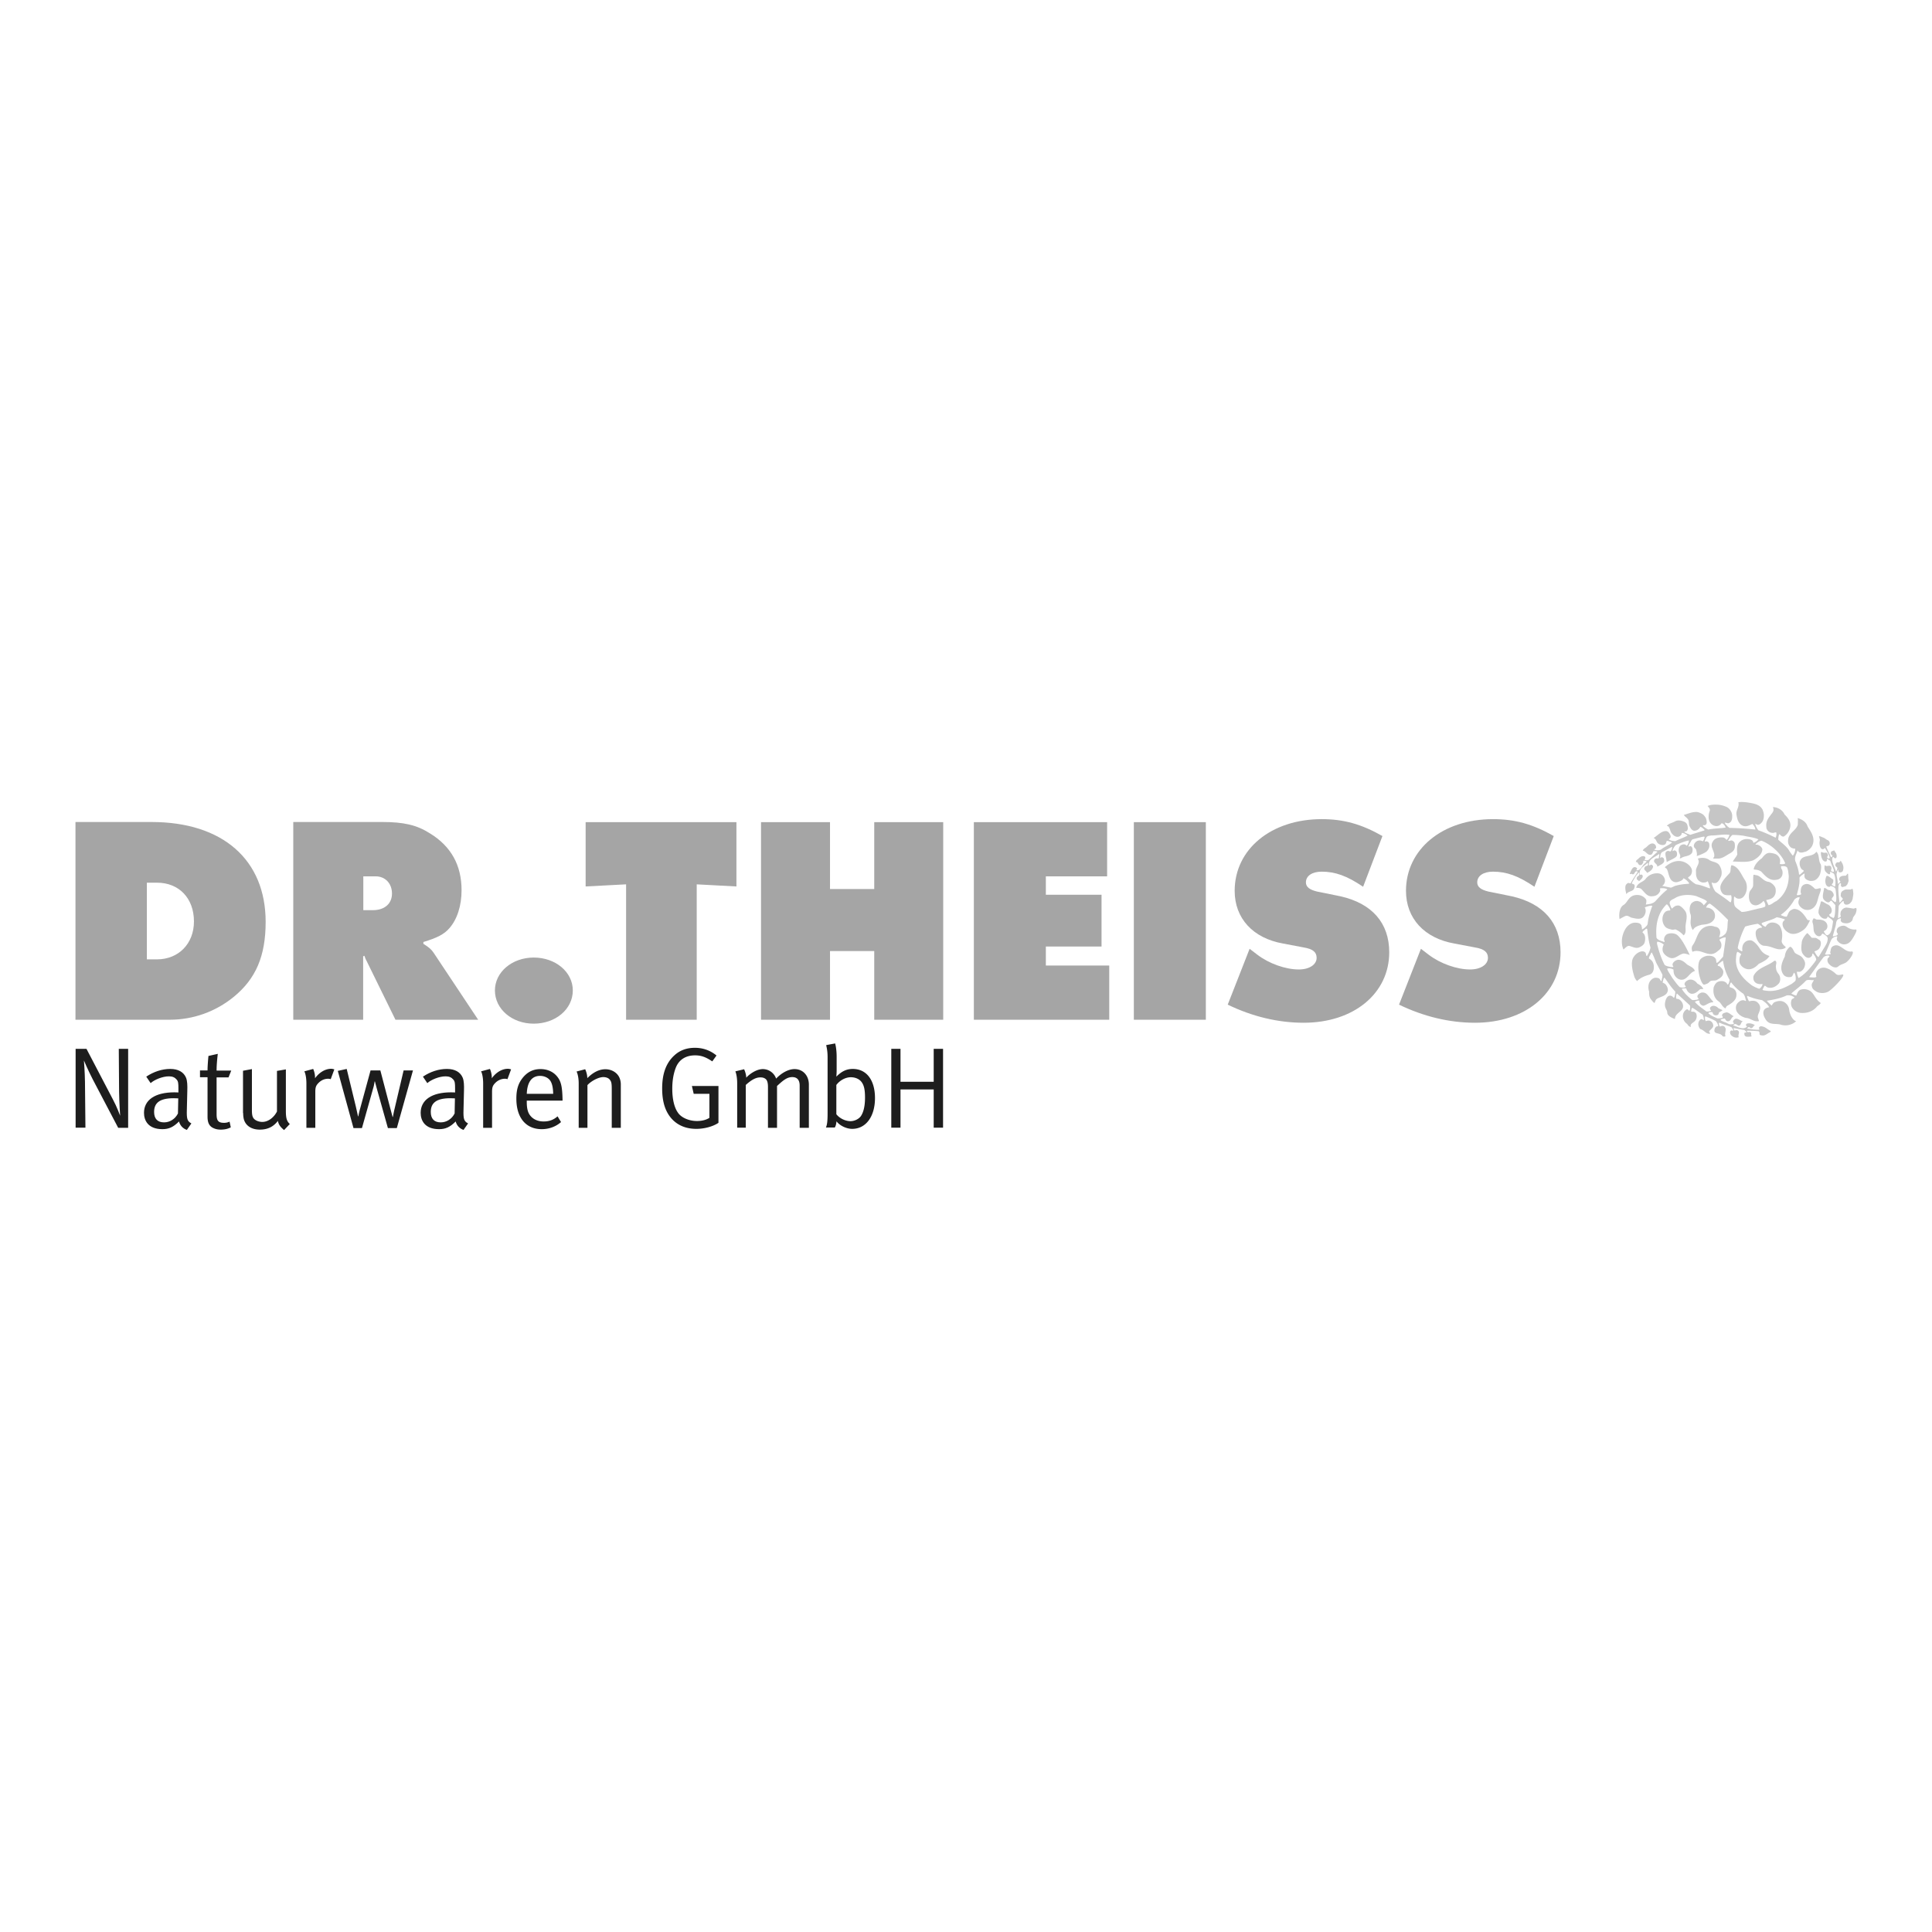 <svg xmlns="http://www.w3.org/2000/svg" xmlns:xlink="http://www.w3.org/1999/xlink" viewBox="0 0 1280 1280"><g fill-rule="evenodd"><g fill="#a5a5a5"><path d="M50 675.6h62.4c15.5 0 30.4-5.3 42.4-15.1 14.7-12 21.2-27.1 21.2-49.7 0-41.2-28.5-66.2-75.6-66.2H50v131zm47.3-40v-50.8h6.7c14.7 0 24.5 10.4 24.5 25.7 0 14.7-10.2 25.1-24.5 25.1h-6.7zm97 40h46.3v-42l.8-.4c.6 1.8.8 2.2 1.8 4.1l18.8 38.3h54.8l-29.4-44.2c-1.6-2.4-3.1-3.7-6.9-6.1v-1.2c9-2.7 13.7-5.1 17.1-9 5.3-5.9 8.2-15.1 8.2-25.3 0-16.5-6.9-29.1-21-37.7-8.6-5.5-17.3-7.5-31.4-7.5h-59.1v131zm46.4-72.6v-22.4h8.2c6.3 0 10.8 4.7 10.8 11.4s-4.9 11-12.6 11h-6.4zm112.9 31.4c-14.3 0-25.7 9.6-25.7 21.8 0 12.4 11.4 22 25.7 22 14.5 0 25.9-9.6 25.9-22 0-12.2-11.4-21.8-25.9-21.8zm61.2 41.2h46.8v-89.7l26.3 1.4v-42.6H388v42.6l26.8-1.4zm89.4 0h45.7v-45.5h29.3v45.5h45.7V544.7h-45.7V589h-29.3v-44.3h-45.7zm141 0h89.7v-35.9h-42v-12.6h36.9v-34.3h-36.9v-12.2h40.6v-35.9h-88.3zm106-130.9h47.7v130.9h-47.7z"/><use xlink:href="#a"/><use xlink:href="#a" x="113.5"/></g><path fill="#c6c6c6" d="M1227.5 608.8c-.3 1.8-2.3 2.9-4.1 2.9-1.5 0-3.1-.2-3.8-1.5-.4-.7.8-2.2-.7-1.7-2.6.8-2.3 2.9-2.7 4.7l-1.9 6.9c-.1.6 1.2 0 1.8-.1s1.2-.4 1.5-1.1c.2-.4-.5-.7-.6-1.1-.4-1.2 0-2.8 1.3-3.6 1-.6 2-.9 3.2-.9 1.3 0 2.4 1.2 3.5 1.7 1.3.6 3 1 4.4.8 1.5-.2-.3 3.1-1 4.3-1.3 2.3-2.9 5.1-5.8 5.5-2.3.4-4.3-.8-5.5-2.7-.4-.7 0-1.4.1-2 .3-1.3-3.1.1-3.7 1.4-.3.1-2.8 6.6-4.3 9.8-.2.5.7.2 1 .4l2.6-.3c.3-.5-.4-.9-.2-1.5.4-1.4.3-2.9 1.6-3.7 4.8-2.9 7.5 4 12.4 3.4 2.8-.4-1.1 5.8-3.8 7.4-1.5.9-3.5 1.2-4.9 2.5-1.5 1.4-4.1.3-5.5-1-1.3-1.1-1.9-2.4-1.6-4 .1-.6 1-1 1.2-1.6.5-1.2-3-.5-3.8.4-2.3 2.9-6.4 8.8-9.6 13.2l.8.2c1.4 0 2.8.4 4-.3-.3-1.1-.3-2.4.2-3.4 1.1-2.1 3.6-3.2 6.1-2.5 2.6.8 4.8 2.2 6.8 4.1.9.8 2.4.6 3.6.3 4.2-1.1-4.3 8-8.1 10.8-2.4 1.8-6.6 1.9-9 .2-1.5-1-2.5-1.7-2.7-3.9-.1-1.5 1.2-2.5 1.4-3.5-1.7.3-3.5-.5-5.1.3-2.9 3.2-6.8 5.9-9.8 8.6 1 .6 2.1 1.2 3.3 1.4.6-1.4 1.1-3.3 2.8-3.9 2.7-.9 5.9-.1 7.8 2.1 1.8 2.2 2.7 4.8 5.6 6.7-.6 1.3-2 1.6-2.8 2.7-2.6 2.9-6.1 4.1-10.1 3.9-2.5-.1-5.1-1.6-6.3-4-.7-1.4-.7-3.5 0-4.9.4-.7 1.5-.6 1.7-1.4-1.4-1.1-3.1-1.6-5.1-1.3-4 1.9-8.5 2.8-13.1 3.5.8 1.2 2 2.1 3.1 3.2.5-.6.9-1.4 1.6-2 1.7-.9 4-1.4 5.9-.7 2.3.9 4 3.2 4.2 5.6.2 2.2 1.9 6.7 4.6 7.5-2.6 2.3-6.2 3.3-9.8 2.4-3.3-1.3-7.9.6-10.4-3.6-1-1.6-1.9-3.4-1.4-5.4.2-1 1.1-1.8 2-2.2.5-.3 1.2-.3 1.7-.5-.9-2-3-3.5-4.7-4.7-3.4-.5-6.6-1.5-9.7-2.8-.3.3-.2.8 0 1.2.4.8.5 1.7 1.2 2.4 1.6-.5 3.7-.6 5.1.4 1.6 1.3 2.6 3 2 5.1-.3 1.8-1.6 3.3-1.4 5.1l.8 2.5c-3.4.8-5.6-2-8.7-2.1-2.4-.6-4.8-2-6.1-4.3-.8-1.6-.7-4 .5-5.4 1.1-1.2 2.4-2.2 4.1-2 .6 0 1.2.7 1.6.3-.5-1.6-.7-3.4-1.9-4.7-3-2-5.8-4.6-8-7.5-.7.8-1 1.9-1 3.1.9.5 2 .6 2.8 1.3 1.6 1.2 2 3.1 1.6 5.1-.5 2.9-3.7 4.8-6 6.1-.6.3-1.1 1.7-1.1 1.7-2-.8-2.7-3.1-4.2-4.4-3.3-2.1-4.3-5.9-3.6-9.7.6-1.4 1.4-3.1 3-3.6 1.7-.7 3.9-.5 5.3.7.5.3.4 1.1 1.1 1.2.8-.9.9-2 1.1-3.1-2.2-3.9-3.7-8-4.3-12.5-.3-.3-.6.1-.8.2-1 .8-2.1 1.4-2.8 2.5 0 .8 1.1.5 1.5 1 1.4 1.2 2.7 2.7 2.1 4.6-.3 2.2-2.5 3.3-4.2 4.3-1.5.7-3.5-.1-4.7 1.1-1 1.3-2.4 1.6-3.7 2-.8-.2-1.2-1.1-1.6-1.7-2-4.1-3-10.7-1.5-14.1 1-2.3 4.3-3.5 6.3-3.4 1.7 0 3.9.5 4.7 2.5l.3 2.1c.5.3 1-.4 1.4-.6l3-3.4 1.6-11.2c0-.5.4-1.4-.2-1.6-1.5.2-2.8.8-3.9 1.6.8 1.2 1.7 2.6 1.3 4.3 0 1.6-1.6 2.6-2.7 3.5-5.6 4.8-10.6-2.4-16.4.2-.7-1.7-.6-3.3.2-4.4 2.9-3.9 2.9-9.7 8.3-12.1 1.9-.8 4.5-1 6.3-.1.9 0 1.7.3 2.4.9 1.6 1.7 1.4 3.9.4 5.9 1.6.2 2.9-1 4.1-2 2.1-2.7 1.2-6.2 1.9-9.3-3.8-3.9-7.8-7.8-12-10.8-1.3.1-2.2 1.5-2.6 2.6 2.3 0 4.6 1.1 5.5 3.2.7 1.6.6 3.8-.6 5.2-2 2.5-4.9 2.7-7.8 3-2.2.6-4.7 1.3-5.8 3.5-.9-1.1-1.3-2.6-1.5-4.1-.3-2.3.7-4.5-.2-6.7-.7-2.3-.7-5.1.8-7 1.3-1.2 3.1-1.9 4.9-1.2 1.4.4 2.5 1.5 3.2 2.6l2.1-2.4c-.4-.9-1.5-1.2-2.3-1.7l-4.8-2c-4.3-1.2-9.9-1.1-13.7 1.1-1.4 1-4.5 1.6-3.8 4.1.4 1.1.7 2.3 1.5 3.1 1.2-1.4 2.8-2.4 4.7-2 1.5.6 2.7 2 3.7 3.2 2.5 3.2.5 7.5.5 11.1.1 2.3.3 4.2-1.3 5.4-1.4-1.7-3.3-3-5.2-3.9-.9-.2-1.4.4-2.6.1-2.9-.7-4.2-1.1-5.4-3.5-1.1-2.2-1-4.9 0-6.8 1.2-2.2 2.6-2.3 4.3-2.4.3-.5-.1-1.1-.3-1.6-.4-.8-1-1.7-1.7-2.4h-.4c-5.9 5.8-7.4 13.8-6.6 22.2 1.2 1.7 3.3 2 5.1 2.7.7-.5-.3-1.1-.1-1.8 0-1 .4-1.9 1.1-2.7 1.2-1.5 5.4-1.8 7.5-.2 3 2.3 6.1 8.5 8.4 13.3 0 0-3.7-1.4-4.7-.8-2.9.8-5.3 3.9-8.6 2.6-2.1-.8-4.5-2.7-4.7-5.1-.1-1.2.2-2.5.8-3.6-1.2-1-2.7-1.8-4.3-1.9-.3.6-.2 1.5 0 2.1 1.2 4.6 2.7 9.2 4.9 13.3 1.1.8 2.4 1 3.8 1.3.7 0 1.4.3 2-.1-.4-.6-.8-1.3-.5-2 .5-1.3 2-2.4 3.5-2.6 2-.2 4.2 1.3 5.9 3 1.6 1.2 4.6 2 5.3 4.4-3.6 1-5 5.9-8.9 5.8-1.9-.1-3.4-1.2-4.4-2.8-.8-1.2-.8-2.7-.9-4-1.2-.5-2.7-1.1-4.2-.5.7 2.1 2.2 3.9 3.3 5.9 1.6 2.1 3.1 4.4 5.1 6.3 1.1.3 3 .6 4-.2-.2-.8-1.1-1.3-.8-2.2.4-1.3 1.6-2 2.7-2.4 2.1-.7 4.4.5 5.7 2.4 1.5.8 3.2 1.9 4 3.6-.8.2-1.8-.1-2.4.4-1.5 1.4-3 2.8-5.1 2.8-1.4 0-3.2-1.2-3.8-3.5-.9-.1-2.1-.1-3 .2 1.6 2.8 4.1 5.1 6.7 7.3.9.4 2 0 3.1 0 .5-.2 1.1-.3 1.4-.7-.4-.5-1-1.1-.8-1.8.2-1.1 1.5-1.8 2.4-2.2 1.2-.3 2.4-.1 3.4.6 1.8 1.5 2.7 3.4 4.5 5.1.1.2.1.4 0 .7-2.5-.3-5.3 2.5-6.6 2.2-1.2-.3-2-1.1-2.3-2.2-.3-.4.3-1-.4-1.2-1.1 0-1.9.4-2.7.8 1.9 2.5 4.9 4.3 7.6 6.4 1.1.2 2.2-.1 3.1-.5 0-.4-.5-.6-.6-1-.4-1 .5-1.7 1.2-2 1.2-.6 3.2.1 4.2 1.3.9.5 1.9.8 2.8 1.4-.7.7-1.6.9-2.4 1.6 0 .6-.3 1.4-1 1.6-.8.3-1.8.2-2.4-.3-.8-.4-.4-1.5-1.2-1.7-.8.1-2.2-.1-2.3.9 1.7 1.6 3.8 2.3 5.8 3.3 1.2.1 2.4-.1 3.5-.4.7-.7-.4-1-.3-1.5.2-1.3.8-1.5 2.5-2s3.5 1.7 5.3 2.5c-1.9.6-1.8 3.6-4.2 3.3-1-.2-1.3-1.2-1.8-1.8-1 .1-2.1.1-2.8.9.5.8 1.6.9 2.4 1.4 1.7.3 3 1.9 4.9 1.5.6 0 1.3-.1 1.6-.6.1-.3-.2-.3-.4-.4-.6-.9.2-1.8.8-2.3 1.6-1.2 3.7.9 5.6 1.4-1.3.2-1.2 1.8-2 2.5-1.6 1.2-2.4-1.8-4.1-.3-.2.1-.4.4-.1.6 2.7.7 6.2 3.1 8.8.7-.1-.5-.9-.7-.6-1.3.1-.4.4-.7.8-.8 1.9-.4 3.6.2 5.1 1.1-1.3.4-1.4 2.6-3.1 1.8-.4-.2-.7-.8-1.2-.4-.3.2-.8.3-.8.8 2.4.5 5.1.9 7.7.8.8 0-.3-1.1.2-1.6.6-.5.6-.9 2.3-.5 2 .4 3.6 2.2 5.4 3 0 .5-.6.8-1 1-1.9 1-3.2 2.7-6.1 1.6-.8-.3.2-1.8-1.1-2.5-2.4-.2-5.1-.4-7.5-.3-.4.4.2.6.3.9.4.2.8-.2 1.3-.1.4.1 1.1.3 1.1.8.1.7-.2 1.3.3 1.9-.1.4-.5.3-.8.4-1.3 0-3.3.5-3.9-1-.1-.4-.2-.9-.1-1.4.3-.6 1.8 0 1.2-.9l-1.2-1.1c-2.4-.4-4.7-.8-7-1.3-.4.5.2 1.1.4 1.6.6 0 1.3-.4 2-.1 2.2 1 0 3.1.9 4.6-1.8.5-3.4.3-5.1-1.4-.6-.6-1.3-2.6.2-3.1.5-.1.9.5 1.2 0 0-.8-.7-1.4-1.1-2.1-2.5-1.2-5.3-1.7-7.8-3-.2 0-.6 0-.6.3 0 .9.2 1.7.8 2.3.6-.5 1.5-.6 2.2-.4.8.2 1.2 1 1.5 1.7.2 1.7-.8 3.4-.1 5-.6.3-1.5.5-2.1-.2-1.7-2.5-6.2-.7-5.1-4.6.2-.9 1.3-2.1 2.2-1.7.4-.6-.2-1.3-.3-1.9l-1.1-1.6c-2.2-1.2-4.5-2.2-6.8-3.1-.2-.1-.3.2-.4.3-.1 1.1 0 2.1.6 2.9.7-.4 1.6-.5 2.4-.4 1.4.4 2.4 1.8 2.5 3.2 0 1.7-1.8 2.6-2.7 3.8-.3.7 1.5 1.8-.1 1.7-2.3-.2-2.9-2.1-5.7-3.1-.4-.2-1.6-1.7-1.4-3.8.1-1.2 1.2-3 2.3-2.8.5.1.9.9 1.4.4-.1-1.2-.3-2.4-.9-3.4-2.3-1.4-4.4-3.3-6.8-4.5-.7.5-.6 1.6-.8 2.4.5.4 1.4 0 2 .3.5.2 1.2.6 1.4 1.2.6 1.4.3 3.3-.6 4.5-1 1.5-3.8 2-2.9 4.3-1.1-.1-2-1.1-2.5-2a6.21 6.21 0 0 1-2.8-6c.2-1.5 1.2-3.1 2.6-3.7.8-.3 1.5 1.8 2 .4.1-1 .4-2.1 0-3l-8.5-7.8c-.4 0-.3.4-.4.6-.2.9-.5 2.2.1 2.9 1.2-.2 2.3.6 3.1 1.6 1.1 1.3 1.7 3.6.6 5.2-1.6 2.3-4.8 3.3-4.8 6.5-2.1-.7-5.1-2.1-5.1-4.3 0-1.8-1.9-2.8-1.5-6.2.5-3.6 2.3-6 4.8-4.5.5.3.6.9 1.2.9.7-1.2.8-2.7.8-4.1-2.8-2.8-4.7-6-7-9-.3-.3-.6.2-.7.4l-.7 2.6c.6.4 1.5.7 2.1 1.4.8 1 1.5 2.4 1.4 3.9-.6 3.7-4.7 4-7.2 5.5-1 .7-1.2 1.9-1.6 2.8-.9-.4-1.7-1.5-2.3-2.3-1.2-1.4-1.4-3.4-1.3-5.2-.9-2.7-.7-6.1 1.6-8 1.2-1.2 2.8-1.5 4.4-1 1.4.4 1.5 1.8 1.8 1.9.1-.1.3.3.5-.4.1-1.3.8-2.7.4-4l-4.1-7.8c-.8-2.2-1.7-4.4-2.8-6.6-.4 0-.5.4-.7.7-.3 1.1-1.4 2-1.2 3.3 2.2 1 3.3 3.3 3.2 5.6.1 2.1-.7 4.2-2.7 5-3.1.8-6.1 2-8.4 4.3-1-1.1-1.6-2-2.1-3.9-2.4-7.9-.9-10.7-.5-11.5 1.2-2.2 3.4-4 5.8-4.3 1-.1 2.4.3 2.6 1.5.3.5 0 1.6.8 1.5 1.1-1.7 1.9-3.5 2.3-5.5-1.2-3.9-1.7-8.1-2.2-12.3-.3-.4-.7-.2-1 0-.6.8-1.9 1.2-2.1 2.3 2 1.4 2 4.1 1.5 6.3-.4 1.8-2 2.8-3.5 3.5-2.4 1-4.1-.2-6.7-.9-1.3-.3-2.8 1.4-3.9 2.4-.2-.4-.5-1.4-.7-2-.9-3.9-.1-7.8 1.6-11 1.3-2.5 3.8-4.8 6.7-4.8 1.6 0 3.5.1 4.3 1.9.1.8.5 1.5.3 2.4.3.3.5-.1.8-.2 1.2-.8 2.4-1.8 3-3.1.4-4.4 1.7-8.3 3.1-12.2-1.6-.2-3.3.4-5 1.1 1.1 1.8.6 4.2-.6 5.8-1.9 2.7-5.6 1.5-8.1 1-1.4-.4-2.6-1.8-4.2-1.1-1.3.6-2.5 1.3-3.8 2-.6-3.5.1-7.8 2.6-9.3 2.7-1.6 3.2-5.6 7.4-6.5 3-.6 5.9.4 7.6 2.9.4 1.1 0 2.3-.2 3.3 2.2-.3 4.4-.5 6.1-2 2.6-2.8 5.2-5.7 8.2-8-1.2-.9-3-.9-4.7-.8-.4.6.1 1.2-.1 1.8-1.3 2.9-3.6 3.6-6.3 3.5-2.7-.2-4.4-3.1-6.3-4.9-.9-.6-2-.7-3.1-.7-.3-.2 0-.6.1-.8 1.2-2.7 4.2-3 5.9-5 1.9-2.7 5.1-4 8.3-3.8 1.3.1 2.5.7 3.4 1.8 1 1.2 1.6 3 .9 4.6-.3.8-.9 1.5-1.6 1.9 1.7.4 3.9.8 5.8 1.2 1.2-.3 2.2-1.1 3.3-1.3 2.7-.8 5.7-1.1 8.6-1.3.4-.2 0-.5 0-.7-1-1.2-2.2-2.4-3.6-2.9-.6 1.6-2.3 1.9-3.6 2.4-1.7.5-3.3 0-4.4-1.2-1.8-2.1-1.8-5.1-3-7.4-.4-.5-1.1-.7-1.3-1.2 3.5-3.1 8.2-5.3 13-3.3 2.3 1 4.8 3.1 5 5.7a5.42 5.42 0 0 1-.6 2.5c-.5 1-1.6 1.4-2.1 2.2 1.7 1.5 3.5 3.4 5.5 4.3 3.2.4 6 1.7 9 2.7.3-.6-.1-1.4-.3-2-.4-1-.6-2-1.2-2.8-.8.9-2.1.9-3.2.9-1.8-.3-3.5-1.6-4-3.4-.6-1.3-.4-3-.5-4.5.1-2.8 3.2-5.1 1.2-7.9 2.4-.9 5.7-.7 7.7.9 2.1 1.4 5.1 1.1 6.7 3.6 1.3 2 1.9 4.7 1.1 7.1-.8 1.6-1.6 3.8-3.5 4.5-.9.2-2 .1-2.8-.4.4 2.1 1.2 4.4 2.6 6.2 3.1 2.2 6.3 4.2 9.3 6.7.3.1.7.5.9.1.4-1.4.6-3.1.1-4.5-2 0-4.7.4-6-1.6-1.2-1.7-1.5-3.9-.6-5.8 1.2-2.7 3.5-4.9 5.5-7.1 1.2-1.3.4-3.8 1.4-5.4 4.7.9 6.4 6.3 8.8 9.8 2 3 1.8 8-.8 11-1.1 1.3-3.1 1.9-4.8 1-.6 0-1.2-1.8-1.6-.4 0 2-.3 4.4.8 6.1 1.3 1.4 2.9 2.3 4.3 3.5 3.4-.1 6.3-1.2 9.4-1.8 2-.7 4.3-.7 6.2-1.8.3-1.3-.2-2.6-1-3.6-.5-.2-.5.5-.9.7-1.7 1.4-3.7 2.7-6 1.8-3.7-1.4-3-7.3-2.5-8.5.6-1.6 2.4-2.7 2.4-4.6.1-2.3-.1-4.4.2-6.7.5-.4 1 .1 1.6.1 3.3.3 4.6 4 8.6 4.5 1.3.2 4.2 2.4 4.5 4.6s-.1 5-2.8 6.4c-1.1.6-2.4.7-3.5 1.1.6 1 1 2.2 1.6 3.3 2-.3 3.4-2 5.2-2.7 5.5-4 8.2-10 8.2-16.7-.3-2-.3-4-1.2-5.7-1-.9-2.7-.8-3.9-.7 0 .9 0 1.5.6 2.2.6 1.5.6 3.6-.4 4.9-1.2 1.8-3.2 2-5.1 2-3.5-.2-6-3.1-8.2-5.5-1.3-1-3-1.3-4.7-1.4-.3-.1-.4-.5-.2-.8.7-2.7 3-5.1 5.3-6.7 1.4-1.8 3.1-3.9 5.7-3.5 3.3.4 4.7 1.1 5.9 3.2.8 1.5.4 2.7.3 4.1a5.62 5.62 0 0 0 3.4-.2c.3-.5-.3-1-.4-1.5-3-6-9.1-11.3-15.1-13.7-1.3.1-2.3.9-3.3 1.6-.1.4-.7.4-.7.9.4.3.9 0 1.4.2 1.3.4 2.8 1.5 3.1 3-.1 3.3-3.4 5.9-6.1 7.3-4.4 1.6-9.1.8-13.4.8.8-1.8 3-3.9 2.9-5.1-.3-2.7-.6-6.6 2.3-8.5 1.7-1.4 4.3-1.6 6.4-1 1 .3 1.9 1 1.9 2.2 1.5-.4 2.6-1.3 3.4-2.3-3.1-1.4-6.6-1.6-9.8-2.4-2.4-.3-5-.6-7.5-.5-1.3 1.1-2 2.5-2.8 3.8.9.5 2-.7 3.1.1 1 .7 1.4 1.1 1.4 3.1.1 3.1-1.4 4.2-4 5.6-1.9 1.1-3.6 2.4-5.8 2.9-1.4.3-3 0-4.3.2-.6-.5.4-.9.4-1.5.6-3.5-3.2-6.2-1-9.7 1.4-2.7 4.5-3.1 7.2-2.8.8.3 1.5.8 1.9 1.6 1.1-.8 1.7-2.2 2-3.4-4.2-.6-7.9.5-12.1.4-1.2.3-2.8.2-3.3 1.6-.4.8-.8 1.6-1 2.4.3.3.7-.1 1.1-.1 1.6.2 1.9 1.2 2 2.4.1 2.1-.9 3.4-1.9 4.4-1.8 1.3-4.5 2.3-6.5 3 .4-1.4 0-2.5-.3-4-.3-1.3-1.5-1.2-1.6-2.8 0-1.5 1.5-3.3 3.2-3.5.9-.2 1.9 0 2.7.5.8-.7 1-1.9 1.3-2.9-.5-.5-1.2 0-1.9 0l-5.9 1.5c-1.1.4-1.2 1.6-1.9 2.4-.4.8-.8 1.5-1.1 2.4.5.4 1-.5 1.7-.1 1.3.7 1.3 2.9.7 4.3-1.7 2.6-5.1 1.9-7.3 3.6-.3 0-.8.2-.9-.1 1.3-1.8-.8-3.2-.6-5.1-.1-1.2.3-2.1.9-3 .9-.8 2.3-1.3 3.5-.8.4.2.6.8 1.1.6.7-1 1.3-2.3 1.2-3.4-3.1.7-5.9 1.8-8.7 3.1-1 1.2-1.9 2.4-2.1 3.9.4.2.8-.4 1.3-.4.7.1 1.3.6 1.5 1.2.3 1 .3 2.3-.4 3-1.8 1.6-4.5 2.4-6.3 3.6 0-2.9-2.2-6.7.6-7.4 1.1-.3 1.8 1 2.5-.4.4-.5.4-1.3.6-2-.2-.4-.6-.2-.8 0l-6 3.2c-1.1 1-1.2 2.6-1.2 3.9.5-.3.8-.8 1.6-.4 1.1.5.9 1.2 1.1 2 .1 1.2-1 2-1.9 2.6l-2.7 1.5c.2-1.5-1.6-2.1-2.1-3.4-.1-.6 0-1.1.5-1.6 1.4-1.3 2.7.5 2.7-1.5.1-.6.4-1.5 0-1.9-2.3 2.1-7 3.1-6.6 7.1 0 .2 0 .4.2.5.6-.1 1.1-.8 1.7-.4.4.3.8.6.8 1.1-.2 2-2.3 3.5-4 4.2-.4-1.3-2.6-2-1.6-3.6.3-1.1 1.6-.8 2.2-1.5 0-.5.2-1.2-.2-1.6-1.8 2-5.5 3.5-5.2 6.8.1.4-.2 1 .3 1.2.4-.1.8-.3 1.2 0s.6.9.4 1.4c-.4 1.2-1.6 2.1-2.5 2.9-.1-.8-1.3-.7-1.4-1.6-.3-1.1.8-2 1.6-2.3 0-.7.4-1.5-.1-2-1.9 1.6-2.9 3.9-4.2 5.9-.2.5-.5 1-.5 1.6.7.1 1.5.3 1.8 1.1.1.9-.2 1.9-.7 2.7-1.4 1.5-3.6 1.2-4.8 3.1-.4-1.8-1-3.8-.5-5.7.2-.6.8-1.2 1.4-1.6.7-.3 1.2.1 1.9.2 1.3-2.6 3.1-5.1 4.7-7.6 0-.2-.1-.4-.3-.4-2-.5-1.5 2.9-3.6 1.7-.3-.4-1.9.9-1.1-.8s1.6-4 3.5-3.7c.4.3 1.1.4 1.1 1 .1.4-.6.7-.4 1.1 2.9.4 3.6-3.2 5.7-4.7.4-.4.9-.8 1-1.3-.7-.2-1.6-.5-2.2-.2.3 1-.4 1.7-1 2.5-.4.2-1 .4-1.5.2-1.1-.4-.9-2.3-2.4-1.9.1-.7.4-1.6 1.2-1.8 1.2-1.3 2.7-2.7 4.6-2 .5.3.6.9.4 1.4-.1.3-.6.6-.3.9 1 .4 2.4.4 3.1-.5 1.8-1.6 3.5-3.3 5.3-4.8-.6-.6-1.9-.6-2.7-.4-.4.8-.5 1.7-1.4 2.2-2.4.9-3.5-2.4-5.6-2.6.3-1.1 1.3-1.6 2.2-2.2 1.3-1.2 2.5-2.6 4.3-2.6.9.1 1.6.6 2.1 1.4 0 .6.5 1.2 0 1.8-.3.5-.8.4-1.1.8 1.3.7 3 .7 4.5.1 2.3-1.9 5-2.8 7.3-4.6 0-.4-.5-.4-.8-.6-.9-.1-1.7-.8-2.7-.5-.3.9-.4 2-1.4 2.4-1.3.6-2.9.1-4-.6-1.6-1-1.3-3.2-3.3-3.8 2.7-1.6 5.1-4.7 8.4-4.6 1.6.2 2.4 1.8 2.9 3.1.2.6 0 1.3-.5 1.8-.2.2-.6.3-.7.5 1.1 1.1 2.8 1.1 4.3 1.3 2.7-1.4 5.6-2.3 8.2-3.7-1-.9-2.3-1.6-3.7-1.8-.4.3-.2.8-.4 1.1-.5.8-1.4 1.4-2.3 1.5-1.6.1-2.8-.7-3.8-1.9-1.4-1.4-1.3-3.3-2.4-4.8-.3-.4-.9-.4-1.2-.6 1.6-1.7 3.5-1.8 5.6-3 1.8-1 4.7-.4 6.5.6 1.5.9 1.7 2.4 1.8 3.7.2.8-.3 2.1-1.1 2.4-.4.2-.9-.2-1.2.2.9 1.2 2.6 1.4 3.9 2.1l9.3-2.9c.2-.1.2-.3.2-.4-.8-.8-1.7-1.7-2.8-2a4.56 4.56 0 0 1-3.8 2.6c-1.9 0-2.8-2-3.5-3.4-.5-1.7.1-3.4-1.3-4.7-.6-.8-1.9-1.5-2.3-2.4 2.9-.8 5.7-2.2 9-1.9 1.3.3 2.7.9 3.8 1.7 1.1 1.1 2 2.3 2.2 3.8.2 1.1.4 2.7-1.1 3.2-.5.2-1.1-.3-1.3.3.9 1.2 2.3 2 3.6 2.6 3.7-.8 7.7-.7 11.5-1.3-.4-1.2-1.4-2.7-2.7-2.9-.7 1.1-1.8 1.8-3.1 1.9-2 .1-3.9-1.1-4.8-2.9-1.1-2.1-.8-5.2.1-7.3.3-1.2-.8-2.3-1.5-3.1 1.8-.8 3.9-1 5.9-.9 2.2 0 4.2.5 6.2 1.3 2.2.8 3.9 3.1 4.2 5.5.1 2.3 0 4.7-2.4 5.5-.9.1-1.6-.4-2.4-.4 0 1 1.2 1.7 1.7 2.5l1.3 1c5.8.1 11.6.5 17.2 1.1-.1-1.4-1-2.7-2-3.7-1.9.8-3.7 2-6 1.3-3.4-1.2-4.2-4.9-4.6-8-.1-2.8 2.1-4.8 1.3-7.7 2.4-.4 5.3 0 7.7.4 3.2.6 6.6 1.2 8.4 4.6.4 1.2.9 2.6.8 3.9 0 2.7-.9 4.4-2.6 5.6-1.5 1.1-2.7-.2-3.1-.3.2 1.6 1.1 3.1 2.1 4.4 4.1 1.4 7.7 3.1 11.4 4.9.5-1 .7-2.3.4-3.5-.8-.2-1.4.4-2.3.3-1.8 0-3.3-.9-4.1-2.8-1-5.2 1.6-7.4 3.9-10.6.8-1.1.9-2.2.3-3.7 3.1.1 6.3 1.8 7.7 4.9 2.5 2.4 4.7 5.3 3.6 9.1-.7 2.3-1.7 3.8-3.6 5.2-.6.5-1.2.5-2.3-.2l-1-1.1c-.8.9-.7 2.4-.9 3.7 2.5 2.4 5.7 4.4 7.4 7.5.7 1.1 1.4 2.1 2.3 3.1 1-1.2 1.6-2.9 1.6-4.6-1.2-.1-2.4-.3-3.3-1.2-1.2-1.3-1.7-2.9-1.4-4.8.4-4.6 5.4-6.1 6.4-10 0-1.6.2-2.9-.1-4.3 2.6.7 5.4 2.4 6.4 5.1.8 2.1 5.7 7 3.5 12.6-.7 2-2.6 3.6-4.4 4.5-1.9.4-4.2 1.6-5.6-.8-.6 2.3-2.3 4.6-1.4 7.2 1.1 2.7 2.1 5.6 2.4 8.7.1.3.5.1.8 0l2.2-2c.4-1-.9-.8-1.3-1.5-1.1-1.4-1.6-3.4-1.1-5.2 1.9-4.9 7.9-2.1 10.9-6.3 2.2 2.1 1.2 5.5 2.7 8 1 1.6.1 5.8-.3 6.9-.6 1.7-2.1 3.6-4 4.2-1.7.4-3.1.4-4.8-.6-.9-.5-1.5-1.3-1.5-2.2-.1-.7.2-1.4 0-1.9-1.2.7-2.6 1.6-3.3 2.8.3 4.1-.8 7.8-1.8 11.4.7.4 1.5 0 2.2-.1 1.4-.2.2-1.3.4-2.1 0-1.9.4-3.9 2.4-4.7 2.9-1.2 5.1 1 7 2.8 1.2.6 3.1-.7 3.8-.2.6.4-.5 3-.9 4.2-1.3 3.4-1.2 6.8-4.4 9-1.4 1-3.2 1.3-4.9.9-1.9-.5-3.9-2.1-4.4-4-.4-1.5.3-2.8.8-4.1-1.3-.5-2.5.5-3.5 1.3-2.1 3.8-5.2 7.6-9 10.1.2.5.8.7 1.3.8.8.4 1.6.5 2.5.5 1-1.4 1.1-3.3 2.9-4.3 1.1-.6 1.8-1.1 3.6-.6 3.1.8 5.4 4.1 7.1 6.8.7.8 1.3.1 1.8.7-1.2 2.2-2.1 4.6-4.4 6.3-2.7 1.9-6.2 3.5-9.4 1.9-2.4-1.2-4.5-3.6-4.3-6.4.1-1 .9-1.9 1.7-2.4-1.7-.8-3.7-1.3-5.6-1.6-3 1.8-6.5 2.4-9.8 3.8-.4.4.1.8.2 1.1.7.7 1.4 1.2 2.3 1.4.8-1.7 2.6-2.9 4.5-2.8 1.8 0 3.3.7 4.6 2 2 2.7 2.2 6.7 1.5 10.1 0 1.7 1.2 2.9 2.5 3.9.1.2.1.6 0 .8-5.1 2.7-8.2-1.2-14-1.4-3.1-.1-5.5-4.3-5.7-7.6-.1-1.2 0-2.4.9-3.2s1.7-1.1 3.1-1.2c.3-.1.1-.4 0-.6-.8-.8-1.7-1.5-2.6-2-2.8.5-5.7 1-8.4 1.9-2.3 4.4-3.9 9-4.9 14 .3 1.2 1.6 1.7 2.5 2.3.3.1.5-.1.6-.3-.4-2.4.2-4.9 2.5-6.3 1.3-.7 3.2-.9 4.4-.1 2 1.3 3.5 3.2 4.7 5.1 2.1 3.3 3.9 3.8 6.3 4.8-1.6 2.7-4.5 3.9-7.1 5.2-2.2 2.4-5.2 4.4-8.6 3.2-1.8-.6-3.9-2.4-4.1-4.4-.2-1.8-.1-3.8 1.2-5.1-.8-.8-1.7-1.4-2.7-1.7-.7 1.2-.7 2.6-.8 3.9-.9 7.9 4.4 13.8 10.4 18.3 1.6 1 3.2 1.7 4.9 2.3 1.2-.6 1.9-1.9 2.3-3-.5-.3-1.2 0-1.9-.1-4.8-.4-4.6-4.6-3.9-5.9 3-5.2 9.1-6 13.5-9.5.7-.2.8-.1 1.1.3.7 1.2-.2 2.2 0 3.9.2 3.3 1.5 3.7 2.4 5.6.7 1.6.6 3.9-.5 5.2-1.8 2-4.3 3.3-6.9 2.7-.9-.1-1.6-.8-2.3-1.3-.8.7-1.1 1.8-1.6 2.7.4.5 1.3.5 2 .6 6.6 1.1 12.3-1.6 17.6-4.6.8-.8 2-1.3 2.4-2.4.1-1.7 0-3.5-1-4.9-.9.8-.8 2.7-2.4 2.9s-2.6 0-3.8-.7c-.6-.4-1.3-1.4-1.6-2-1.8-3.8 0-7.7 1.6-10.9.2-2.6 1.4-4.9 3.5-6.5 1.8.6 2.2 2.8 3.2 4.1 1.6 1.3 3.8 1.6 5.1 3.4.9 1.2 1.8 2.5 1.6 4.3-.2 1.9-1.2 3.8-3 4.7-.7.3-1.6.1-2.4.1 0 1.4.5 2.9 1.1 4.2 3.1-1.9 6-4.7 8.2-7.4 1.2-1.5 2.5-3 3.5-4.7 0-1.4-1.4-3.3-2.2-4.2-.4.2-.5.8-.5 1.2-.3.8-1.1 1.3-1.7 1.6-2 .5-3.4-1.1-4.4-2.4-1.5-2.1-1.1-5-.8-7.6.1-1.5.8-2.8 1.8-4.2.6-.8 1.2-1.7 2-2.1.9 1 1.9 2 2.8 3.1l2.7.1c.8.2 1.5.9 2.3 1.3 2 1.2.9 5.3-.8 6.5-.8.5-1.4.8-2.4 1.1.4 1 1.7 3.3 2.7 3.8l3.4-5.6c1.8-2.9 2.7-4.3 2.7-6.8 0-1.2-2-2.5-3.2-3.1-.6-.3-.9 1.1-1.5 1.4-1.7.9-3.2-.6-3.7-1.4-1.5-2.1-.6-4.3-1.6-7.3-.3-1 0-1.9.7-2.9.7.1 1.2.5 1.8.8 1.1.1 2.4 0 3.6.3 1.5.4 3.5 1.4 3.7 3.9.1 1-.3 2-1.1 2.8l-1.3.8c.4 1.1 1.5 2.8 2.4 2.6 3-.9 3.2-5.9 3.7-8.8.2-1.4-2.1-2.4-3.2-3.4-.5-.5-.5 1-1.3 1.2-3.1.7-5.1-2.9-5.1-4.1 0-2.3.7-3.3 1.5-6.8.3-1.6 3.1 1 4.6 1.5s4 3.7 1.9 6.1l-.9.6c-.1.4.3.8.6 1.2s1 .4 1.5.8c2 1.8 1.8-5.5 2-8.2l-1.4-1.6c-.4-.4-.7-1-1.3-1.3s-1 1-1.8 1c-1 .1-1.8-.5-2.6-1.2-.7-.6-1.2-1.4-1.2-2.5-.1-1.9.6-3.7.8-5.6 0-.5.7 0 1.2.1l1.2.9 2 .5c.9.5 1.5 1.3 1.9 2.3l.1 1c-.3.9-1.2 1.5-1.3 2.2-.2.8 1 1.2 1.7 1.9 2 1.8 1.2-5.2.8-8.1-.2-1.3-1.5-1.9-3.1-2.3-.7-.2-.2 1-1.9.4-.8-.3-1-.8-1.4-1.5-.1-.2-.5-1.8-.4-2.4.1-1 .3-1.8.6-2.7.6-1.6 2.9 1 4.3 1.7.6.3.4 1.3.3 2-.1.5-.4.8-.8 1.3-.5.6 1 1 1.6 1.5.2.1.6 0 .6-.4.3-2.5.2-5.2-.6-7.5-.3-.9-1.7-1.4-2.6-1.8-.4-.2-.1.8-.2 1.1-.3 1.2-1.7.1-2.6-.8-1-1-1.3-2.1-1.1-3.8 0-.2 0-.7.3-.8l.8.5c.8 0 1.8-.4 2.7-.1.6.2.7.8.8 1.5.1.5-.3.9-.3 1.5 0 .5.7.8 1.2.9 2.1.5-1-4.5-1.5-6.7-.2-.8-1.3-1.3-2.1-1.8-.6-.3 0 1.3-.8 1.6 0 0-.5.2-1.1 0-.7-.3-1.3-1.1-1.3-1.1-.9-1.5-1.3-4-1-5 .2-.6.8.7 3.1.3 1-.2 1.7 1.4 1.4 2l-.6 1.1c.6.3.6 1 1.5.8 1.2-.3-1.3-4.5-2.8-6.9-.2-.4-.7.9-1.4.7 0 0-1.9.4-2.2-3.6-.1-.9.2-2.3.2-2.3.2-.1-.6-2.7-.6-2.7 1 0 1.9.6 2.8.9 1.3.4 1.8 1.3 3.2 1.8 1.1.7 1.6 2.1.7 3.3-.4.6-2 .5-1.8 1.1 1.4 3.4 2.6 5.6 3 6.7.3.2.8-.3 1-.6s-.5-.8-.8-1.1c-.3-.4-.3-1-.1-1.6.3-.8 1.5-.6 2-1.2l1.4 2.1s1 2.8-.4 3.2c-.6.2-.9-.4-1.4-.8-.4-.4-.8.8-.8 1.4 0 2.8 1.6 5.4 2.4 8 .3.8.9-1.5 1-2.1s-2.1-1.1-1.1-2.9c.8-1.4 2.1-.8 2.1-.8.5-.3.9-.6 1.2-1.2l1.2 2c.5 1.4.8 2.4.5 3.7-.1.6-.2 1.4-.9 1.8 0 0-1.1.6-1.9.1-.5-.3-.4-.9-.5-1.4-.2-.9-.9 1.5-1.1 2.5s.8 4.3.8 6.5c0 .6 1.2-.7 1.6-1.1s-.7-1-.7-1.6c0-.7.2-1.5 1.1-2s1.9-.5 3-.5c.6 0 .9-.8 1.3-1.2.9-1 .4 2.5.8 3.9.2.9-.4 1.9-.7 2.9l-1.1 1.3-2.2.6c-.4 0-.8-.4-1-.8-.3-.5.3-1.2-.1-1.6-.6-.6-1.4.7-1.5 1.5-.4 2.1.1 7.2.6 10.9.1.9 1.4-1.1 2.1-1.9.5-.6-1.3-1.5-1.3-2.4l.2-1.8.6-1c.8-.5 1.6-1.1 2.6-1.3h3.2l1.2-.5c.4.7.4 1.5.5 2.4.3 1.5-.3 3-.4 4.5l-.8 1.8c-.5.4-.8 1-1.5 1.4s-1.8.6-2.7.3l-.8-.8-.1-1.3c-.9-.3-1.4.8-2.1 1.3l-1.2 1.7c-.1 2.6-.3 5.2-.5 7.9-.1.7 1.4-.3 1.9-.8l-.3-1.3c.1-1.6.3-2.2 1-3 1.3-1.8 3.3-1.6 3.3-1.6 1.4.2 2.9.4 4.4.7l1.7-.5c.6 1 .2 2 0 2.9-.5 2.1-1.9 2.5-2.2 4.4z"/><g fill="#1d1d1d"><path d="M50.1 747.1h6.5l-.3-30.3c-.1-6.8-.7-14.2-.7-14.2s2.6 6.2 5.9 12.6l16.8 32h6.6v-52.3h-6.2l.2 28.4c.1 7.5.7 15.9.7 15.9s-2.1-5.8-4.9-11l-17.4-33.3h-7.2v52.2z"/><use xlink:href="#b"/><path d="M143.5 709.2c0-5 .8-11 .8-11l-6.2 1.4s-.6 5.9-.6 9.6h-5v4.5h5v26.1c0 3.8 1 6.2 3.7 7.5 1.4.7 3 1.1 5 1.1 2.7 0 4.8-.5 6.7-1.5l-.8-3.8a8.1 8.1 0 0 1-3.7.8c-3.7 0-4.9-1.4-4.9-5.6v-24.5h7.9l1.8-4.5h-9.7v-.1zm17.6 28.2c0 2.2.3 4.2 1 5.6 1.6 3.4 5.2 5.4 10 5.4 5.2 0 9.1-1.9 12-5.8.5 2.5 1.6 4 4.1 6.1l3.8-4c-1.9-1.8-2.6-3.7-2.6-8.5v-27.7l-5.9 1v26.9c-2.1 4.1-5.9 6.9-9.7 6.9-1.7 0-3.4-.5-4.6-1.3-1.8-1.2-2.3-2.8-2.3-6.4v-27.3l-5.9 1.1v28h.1zm41.9-19.5v29.3h5.9v-23.8c0-3.1.5-4.3 2.2-6 1.8-1.8 4-2.7 6.3-2.7.6 0 1.3.1 1.7.3l2.4-6.5s-1.1-.4-2.1-.4c-3.9 0-7.9 2.4-10.7 6.3.2-3.2-1.2-6.2-1.2-6.2l-5.9 1.6c.1 0 1.4 2.5 1.4 8.1zm31.2 29.5h5.6l7.6-27c.4-1.2.8-3.9.8-3.9h.2l1.1 4.2 7.5 26.7h5.9l10.7-38.2h-6.2l-6 25.5c-.4 1.5-1.1 5.3-1.1 5.3h-.2l-1.5-5.6-6.6-25.2h-6.5l-6.8 24.9c-.8 2.7-1.3 5.5-1.3 5.5h-.2l-1.4-6.3-6.1-25.1-5.9 1.3 10.4 37.9z"/><use xlink:href="#b" x="183.3"/><path d="M320.1 717.9v29.3h5.9v-23.8c0-3.1.5-4.3 2.2-6s4-2.7 6.3-2.7c.6 0 1.3.1 1.7.3l2.4-6.5s-1.1-.4-2.1-.4c-3.9 0-7.9 2.4-10.7 6.3.2-3.2-1.2-6.2-1.2-6.2l-5.9 1.6c.1 0 1.4 2.5 1.4 8.1zm40.1 25.1c-3.8 0-7.3-1.4-9.4-4.6-1.3-2-1.8-4.7-1.8-8.3v-.9h23.7v-.8c-.2-9.1-1.1-12.6-4.3-16-2.6-2.7-6.2-4.1-10.3-4.1-4.6 0-8.3 1.7-11.4 5.3-3.2 3.8-4.6 7.9-4.6 14.3 0 12.6 6.3 20.2 16.8 20.2 4.9 0 9.4-1.7 12.8-4.7l-2.3-3.8c-2.6 2.3-5.5 3.4-9.2 3.4zm-2.4-30.2c2.9 0 5.6 1.3 6.9 3.4 1.1 1.8 1.7 4.3 1.8 8.5H349c.3-7.9 3.4-11.9 8.8-11.9zm25.6 5.1v29.3h5.8v-28.3c2.7-2.9 7.5-5.3 10.5-5.3 1.8 0 3.4.6 4.2 1.6 1.1 1.3 1.4 2.3 1.4 6.3v25.7h6v-28.8c0-1.5-.3-3-.9-4.4-1.5-3.4-5.2-5.6-9.3-5.6-4 0-8 1.9-12 5.9 0-3.1-1.4-5.9-1.4-5.9l-5.7 1.5s1.4 2.6 1.4 8zm77-23.7c-5.4 0-9.9 1.6-13.6 5-5.4 4.9-8.1 12-8.1 21.9 0 9 2.1 15.5 6.5 20.3 4 4.3 9.5 6.5 16.1 6.5 5.3 0 11-1.5 14.7-4v-24.4h-17.6l1.2 5.2H470v15.9c-2.2 1.4-5 2.1-8.3 2.1-5 0-10.3-2.1-12.6-5.6-2.4-3.4-3.7-9-3.7-15.8 0-5 .7-9.4 2.1-13.3 2.1-6 6.9-8.8 13-8.8 4 0 7.1 1.1 11.4 4l2.8-3.9c-4-3.3-8.8-5.1-14.3-5.1zm28 23.5v29.4h5.7v-28.3c4-3.6 6.8-5 9.7-5 1.8 0 3 .5 3.9 1.5.8 1.1 1.1 2.6 1.1 4.9v27h6v-27.7c4-3.7 6.6-5.9 10.1-5.9 3.2 0 4.9 1.9 4.9 5.6v28h6.1v-28.6c0-6-3.9-10.3-9.5-10.3-3.9 0-8.5 2.4-12.2 6.3a9.36 9.36 0 0 0-8.8-6.3c-3.9 0-8.5 2.9-11 5.7 0-2.7-1.4-5.6-1.4-5.6l-5.8 1.4c-.1-.2 1.2 2.4 1.2 7.9zm59.9-17.4v37.3c0 5.1-.3 7.6-1.1 9.4h5.9c.8-1.5.9-2.5 1.1-4.1 2.1 2.8 6.5 5 10.4 5 9.1 0 15.1-8.2 15.1-20.4 0-11.9-5.6-19.3-14.7-19.3-4 0-7.2 1.4-10.9 5.1 0 0 .2-2.3.2-4.2v-8.8c0-5.8-1-9-1-9l-5.9 1.1c-.1.2.9 3 .9 7.9zm5.9 18.4c2.1-2.8 5.8-5 9.5-5 3 0 5.7 1.2 7.2 3.3 1.6 2.2 2.2 5.2 2.2 10.2 0 6.4-1.3 10.1-2.7 12.2-1.4 2-4.3 3.4-6.9 3.4-3.6 0-7.4-2-9.4-4.6v-19.5h.1zm36.3 28.4h6.1v-25.3h22v25.3h6.2v-52.2h-6.2v21.8h-22v-21.8h-6.1z"/></g></g><defs><path id="a" d="M813.4 665.6c16.3 7.9 33.4 12 50.3 12 33.2 0 56.7-19.4 56.7-46.7 0-19.4-11.4-32.4-32.4-37.1l-15.3-3.1c-5.1-1.2-7.5-3.1-7.5-6.1 0-4.3 4.1-7.1 10.4-7.1 9 0 16.7 2.7 27.5 10l12.8-33.6c-13.9-7.9-25.7-11.2-40.2-11.2-33.6 0-57.7 20-57.7 47.5 0 18.3 12.2 31.4 32 34.9l13.7 2.6c6.1 1 8.6 3.1 8.6 6.9 0 4.5-4.9 7.7-11.8 7.7-8.8 0-19.8-3.9-27.5-9.8l-5.1-3.9-14.5 37z"/><path id="b" d="M99.8 717.6c2.4-2.2 7.8-4.5 12.1-4.5 2.4 0 3.9.7 5.1 2.1 1.1 1.2 1.2 2.6 1.2 5.9v2.7s-1.1-.1-2.7-.1c-12.7 0-20.1 5-20.1 13.6 0 5.1 2.8 10.8 12.2 10.8 4.3 0 7.3-1.4 11-5.1.7 2.7 2.6 4.7 5.2 5.6l3-4.3c-2.8-1.5-3.2-3.1-3-9.3l.3-12.5c.1-3.4 0-6.3-.8-8.4-1.6-3.9-5.3-5.9-10.5-5.9-5.5 0-10.9 1.8-15.9 5.1l2.9 4.3zm18.1 20.1c-1.8 3.6-5.3 5.9-9.2 5.9-4.3 0-6.6-2.4-6.6-6.9 0-5.8 3.4-9.1 13-9.1 1.1 0 2 .1 3 .1l-.2 10z"/></defs></svg>